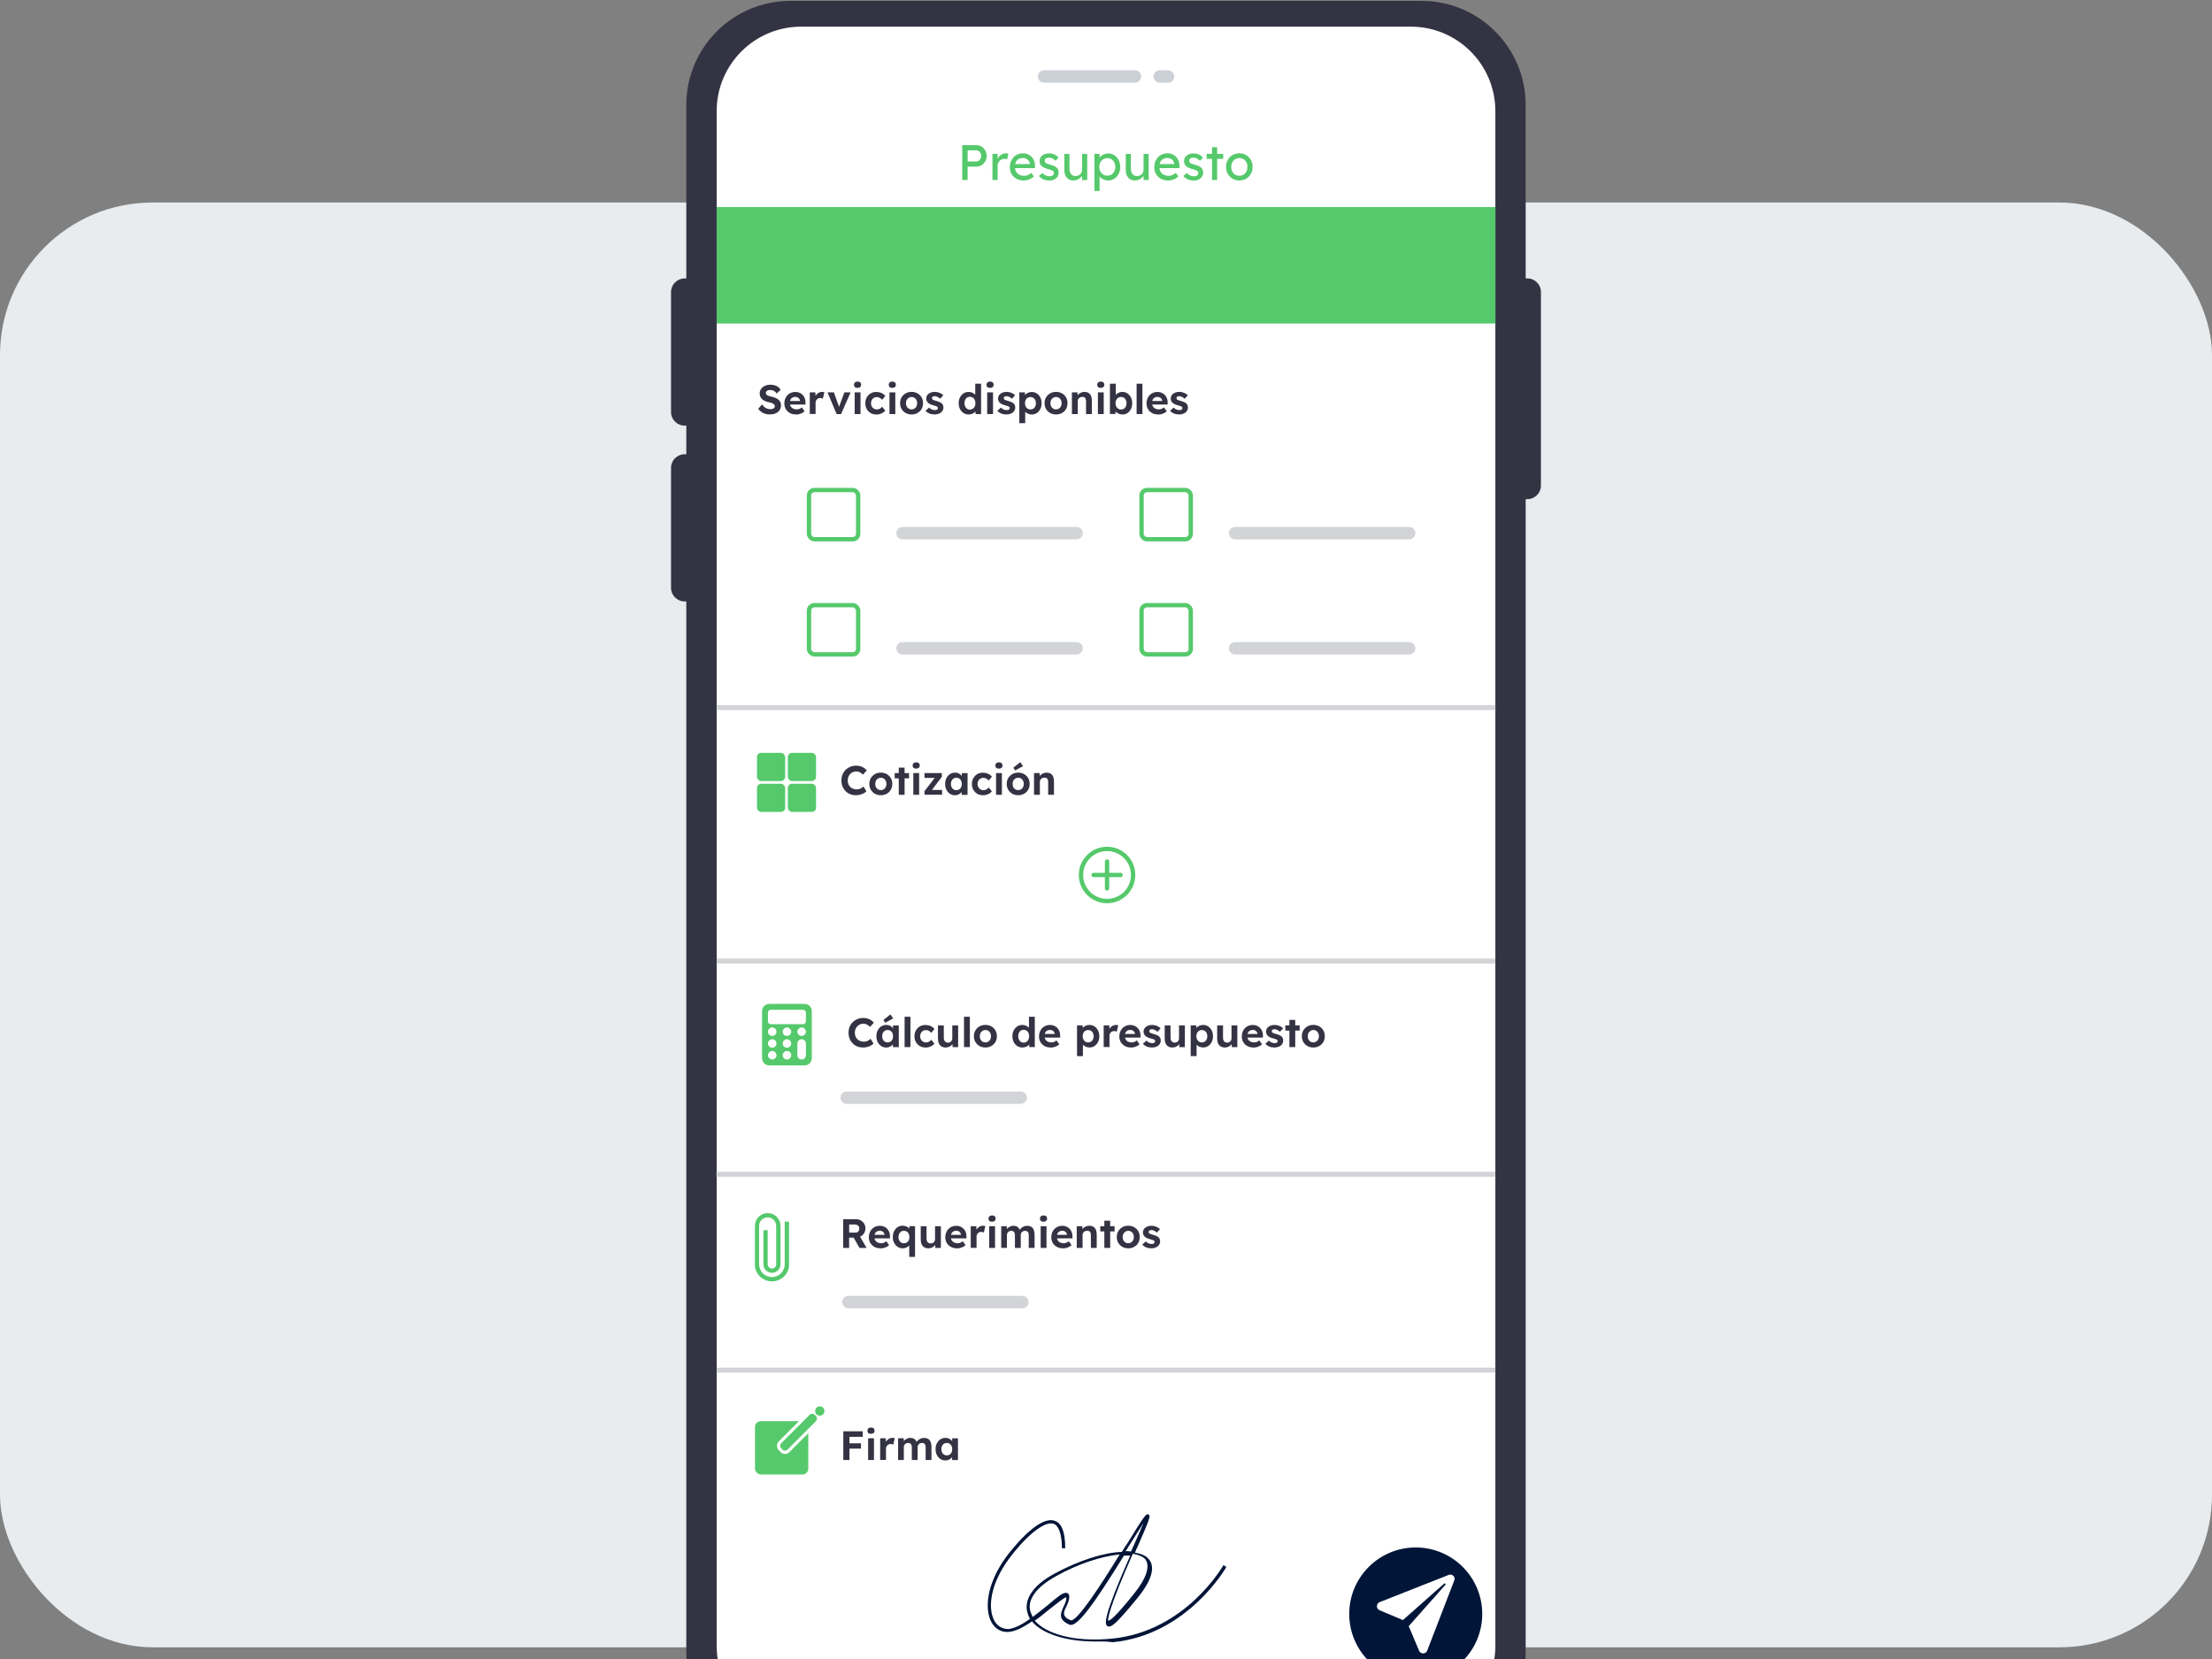 <?xml version="1.0" encoding="UTF-8"?>
<svg id="Calque_1" data-name="Calque 1" xmlns="http://www.w3.org/2000/svg" viewBox="0 0 800 600">
  <rect x="0" y="0" width="800" height="600" fill="#808080" stroke="none"/>
  <defs>
    <style>
      .cls-1 {
        fill: #001438;
      }

      .cls-2, .cls-3, .cls-4, .cls-5, .cls-6 {
        fill: none;
      }

      .cls-2, .cls-3, .cls-5, .cls-6 {
        stroke-miterlimit: 10;
      }

      .cls-2, .cls-5 {
        stroke: #55c96b;
      }

      .cls-2, .cls-6 {
        stroke-width: 1.57px;
      }

      .cls-7 {
        fill: #333343;
      }

      .cls-8 {
        fill: #fff;
      }

      .cls-3 {
        stroke-width: 1.8px;
      }

      .cls-3, .cls-4 {
        stroke: #d3d4d7;
      }

      .cls-4 {
        stroke-linejoin: round;
        stroke-width: 4.49px;
      }

      .cls-4, .cls-6 {
        stroke-linecap: round;
      }

      .cls-5 {
        stroke-width: 1.57px;
      }

      .cls-9, .cls-10 {
        fill: #55c96b;
      }

      .cls-11 {
        fill: #e9ecee;
      }

      .cls-6 {
        stroke: #56c96c;
      }

      .cls-10 {
        fill-rule: evenodd;
      }

      .cls-12 {
        fill: #001538;
      }

      .cls-13 {
        fill: #56c96c;
      }

      .cls-14 {
        fill: #00153a;
        isolation: isolate;
        opacity: .2;
      }
    </style>
  </defs>
  <rect class="cls-11" y="73.24" width="800" height="522.53" rx="55.18" ry="55.18"/>
  <g>
    <rect class="cls-8" x="259.55" y="10.69" width="280.9" height="614.06" rx="27.22" ry="27.22"/>
    <g>
      <rect class="cls-8" x="252.56" y="4.67" width="295.66" height="624.65" rx="36.47" ry="36.47"/>
      <path class="cls-7" d="M552.38,100.7h-.6v-62.72c0-20.8-16.86-37.66-37.66-37.66h-228.25c-20.8,0-37.66,16.86-37.66,37.66v62.72h-.6c-2.72,0-4.92,2.2-4.92,4.92v43.39c0,2.72,2.2,4.92,4.92,4.92h.6v10.35h-.6c-2.72,0-4.92,2.2-4.92,4.92v43.39c0,2.72,2.2,4.92,4.92,4.92h.6v379.97c0,20.8,16.86,37.66,37.66,37.66h228.25c20.8,0,37.66-16.86,37.66-37.66V180.53h.6c2.71,0,4.92-2.2,4.92-4.92v-70c0-2.72-2.2-4.92-4.92-4.92ZM540.82,595.22c0,16.89-13.69,30.58-30.58,30.58h-220.47c-16.89,0-30.58-13.69-30.58-30.58V40.22c0-16.89,13.69-30.58,30.58-30.58h220.47c16.89,0,30.58,13.69,30.58,30.58v555Z"/>
      <g id="Groupe_840" data-name="Groupe 840">
        <path id="Rectangle_41" data-name="Rectangle 41" class="cls-14" d="M377.58,25.41h32.89c1.24,0,2.24,1,2.24,2.24h0c0,1.24-1,2.24-2.24,2.24h-32.89c-1.24,0-2.24-1-2.24-2.24h0c0-1.24,1-2.24,2.24-2.24Z"/>
        <path id="Rectangle_42" data-name="Rectangle 42" class="cls-14" d="M419.44,25.41h2.99c1.24,0,2.24,1,2.24,2.24h0c0,1.24-1,2.24-2.24,2.24h-2.99c-1.24,0-2.24-1-2.24-2.24h0c0-1.24,1-2.24,2.24-2.24Z"/>
      </g>
      <g>
        <path class="cls-9" d="M348.01,65.09v-12.58h5.12c.68,0,1.3.17,1.86.51.56.34,1,.81,1.34,1.39.33.59.5,1.24.5,1.96s-.17,1.37-.5,1.96c-.34.59-.78,1.06-1.34,1.41-.56.35-1.18.53-1.86.53h-3.18v4.82h-1.94ZM349.96,58.4h3.15c.32,0,.62-.09.88-.28.26-.19.48-.43.64-.74s.24-.64.24-1.02-.08-.71-.24-1.01c-.16-.3-.38-.54-.64-.72s-.56-.27-.88-.27h-3.15v4.03Z"/>
        <path class="cls-9" d="M358.94,65.09v-9.44h1.87v2.97l-.18-.72c.13-.46.36-.87.67-1.24.32-.37.68-.67,1.1-.88s.84-.32,1.29-.32c.2,0,.4.02.58.05s.33.08.44.13l-.49,2.01c-.14-.06-.3-.11-.48-.15s-.34-.06-.51-.06c-.32,0-.63.06-.93.19-.29.13-.55.3-.77.52-.22.22-.4.48-.53.77-.13.29-.2.61-.2.96v5.21h-1.87Z"/>
        <path class="cls-9" d="M370.2,65.27c-.97,0-1.83-.21-2.58-.62-.75-.41-1.34-.98-1.76-1.7-.43-.72-.64-1.55-.64-2.48,0-.74.12-1.42.36-2.03.24-.61.57-1.14,1-1.59.43-.45.93-.8,1.53-1.04.59-.25,1.24-.37,1.93-.37.61,0,1.18.12,1.71.35.53.23.99.55,1.38.96.39.41.69.89.9,1.45.21.56.31,1.17.3,1.82l-.02.79h-7.71l-.41-1.47h6.53l-.27.31v-.43c-.04-.4-.17-.75-.4-1.06s-.52-.56-.86-.74-.72-.27-1.13-.27c-.65,0-1.19.12-1.64.37-.44.25-.78.61-1.01,1.08-.23.47-.34,1.06-.34,1.75s.14,1.23.41,1.72.67.86,1.17,1.12c.5.26,1.08.4,1.74.4.47,0,.9-.08,1.3-.23.4-.16.84-.44,1.3-.85l.93,1.31c-.29.29-.64.54-1.05.76-.41.22-.85.39-1.31.51s-.91.19-1.36.19Z"/>
        <path class="cls-9" d="M379.47,65.27c-.79,0-1.5-.14-2.14-.41-.63-.28-1.16-.68-1.58-1.22l1.26-1.08c.36.42.75.72,1.18.91.42.19.91.28,1.45.28.22,0,.42-.03.6-.08.19-.05.35-.13.49-.24.14-.11.24-.24.31-.39.07-.15.11-.31.11-.49,0-.31-.11-.56-.34-.75-.12-.08-.31-.18-.57-.28s-.59-.21-1-.31c-.69-.18-1.26-.38-1.71-.61s-.79-.49-1.03-.77c-.18-.23-.31-.48-.4-.75-.08-.27-.12-.57-.12-.89,0-.4.09-.76.26-1.09.17-.33.41-.62.72-.86.31-.25.67-.43,1.08-.57.41-.13.85-.2,1.32-.2s.88.06,1.32.18c.44.12.84.29,1.21.52.37.23.68.5.93.81l-1.06,1.17c-.23-.23-.48-.43-.75-.6s-.54-.31-.82-.4c-.28-.1-.53-.14-.75-.14-.25,0-.48.02-.68.07-.2.05-.38.12-.51.22s-.24.22-.31.36-.11.31-.11.49c.01.16.05.3.12.44.07.14.16.25.28.35.13.1.33.2.59.31.26.11.6.21,1.01.31.6.16,1.09.33,1.48.51.39.19.7.4.93.64.24.23.41.49.5.79s.14.64.14,1.01c0,.54-.15,1.02-.46,1.45s-.72.76-1.23,1c-.52.24-1.09.36-1.73.36Z"/>
        <path class="cls-9" d="M388.24,65.27c-.67,0-1.25-.16-1.75-.47-.5-.31-.88-.75-1.15-1.31-.27-.56-.41-1.23-.41-2.01v-5.82h1.85v5.32c0,.55.09,1.03.26,1.43.17.4.43.71.75.93.33.22.73.32,1.2.32.35,0,.67-.06.95-.17.29-.11.54-.27.75-.48.21-.2.37-.45.49-.74.12-.29.18-.6.18-.93v-5.68h1.85v9.44h-1.85v-1.98l.32-.22c-.14.44-.39.85-.73,1.2s-.75.64-1.21.85c-.47.21-.97.31-1.51.31Z"/>
        <path class="cls-9" d="M395.81,69.04v-13.39h1.87v2.16l-.29-.16c.07-.36.28-.7.61-1.03s.75-.6,1.23-.81c.49-.21.99-.31,1.5-.31.85,0,1.61.21,2.27.63.66.42,1.18.99,1.56,1.73s.58,1.57.58,2.52-.19,1.77-.57,2.51c-.38.74-.9,1.32-1.55,1.74s-1.4.64-2.23.64c-.55,0-1.08-.11-1.6-.33-.52-.22-.95-.51-1.31-.85s-.58-.71-.67-1.08l.47-.25v6.31h-1.87ZM400.49,63.54c.55,0,1.04-.14,1.47-.41s.77-.65,1.02-1.13c.25-.48.38-1.02.38-1.64s-.12-1.15-.37-1.63c-.25-.47-.58-.85-1.02-1.12-.43-.28-.93-.41-1.49-.41s-1.06.13-1.49.4c-.43.27-.77.64-1.03,1.12-.25.48-.38,1.02-.38,1.64s.13,1.16.38,1.64c.25.48.59.86,1.03,1.13.43.28.93.41,1.49.41Z"/>
        <path class="cls-9" d="M410.46,65.27c-.67,0-1.25-.16-1.75-.47-.5-.31-.88-.75-1.15-1.31-.27-.56-.41-1.23-.41-2.01v-5.82h1.85v5.32c0,.55.09,1.03.26,1.43.17.4.43.71.75.93.33.22.73.32,1.2.32.35,0,.67-.06.95-.17.29-.11.54-.27.75-.48.21-.2.37-.45.49-.74.12-.29.18-.6.18-.93v-5.68h1.85v9.44h-1.85v-1.98l.32-.22c-.14.44-.39.85-.73,1.2s-.75.64-1.21.85c-.47.21-.97.31-1.51.31Z"/>
        <path class="cls-9" d="M422.44,65.27c-.97,0-1.83-.21-2.58-.62-.75-.41-1.34-.98-1.76-1.7-.43-.72-.64-1.55-.64-2.48,0-.74.12-1.42.36-2.03.24-.61.57-1.14,1-1.59.43-.45.93-.8,1.53-1.04.59-.25,1.24-.37,1.93-.37.61,0,1.18.12,1.71.35.53.23.99.55,1.38.96.39.41.69.89.9,1.45.21.56.31,1.17.3,1.82l-.02.79h-7.71l-.41-1.47h6.53l-.27.31v-.43c-.04-.4-.17-.75-.4-1.06s-.52-.56-.86-.74-.72-.27-1.13-.27c-.65,0-1.19.12-1.64.37-.44.25-.78.61-1.01,1.08-.23.47-.34,1.06-.34,1.75s.14,1.23.41,1.72.67.86,1.17,1.12c.5.26,1.08.4,1.74.4.47,0,.9-.08,1.3-.23.4-.16.84-.44,1.3-.85l.93,1.31c-.29.29-.64.54-1.05.76-.41.22-.85.39-1.31.51s-.91.19-1.36.19Z"/>
        <path class="cls-9" d="M431.71,65.27c-.79,0-1.5-.14-2.14-.41-.63-.28-1.16-.68-1.58-1.22l1.26-1.08c.36.42.75.72,1.18.91.42.19.91.28,1.45.28.22,0,.42-.03.6-.08.19-.05.35-.13.49-.24.14-.11.24-.24.31-.39.07-.15.11-.31.11-.49,0-.31-.11-.56-.34-.75-.12-.08-.31-.18-.57-.28s-.59-.21-1-.31c-.69-.18-1.26-.38-1.71-.61s-.79-.49-1.03-.77c-.18-.23-.31-.48-.4-.75-.08-.27-.12-.57-.12-.89,0-.4.09-.76.26-1.09.17-.33.41-.62.72-.86.31-.25.67-.43,1.08-.57.41-.13.85-.2,1.32-.2s.88.06,1.32.18c.44.12.84.29,1.21.52.37.23.68.5.93.81l-1.06,1.17c-.23-.23-.48-.43-.75-.6s-.54-.31-.82-.4c-.28-.1-.53-.14-.75-.14-.25,0-.48.02-.68.07-.2.05-.38.12-.51.22s-.24.22-.31.36-.11.31-.11.49c.01.16.05.3.12.44.07.14.16.25.28.35.13.1.33.2.59.31.26.11.6.21,1.01.31.6.16,1.09.33,1.48.51.39.19.7.4.93.64.24.23.41.49.5.79s.14.64.14,1.01c0,.54-.15,1.02-.46,1.45s-.72.76-1.23,1c-.52.24-1.09.36-1.73.36Z"/>
        <path class="cls-9" d="M436.39,57.45v-1.8h6v1.8h-6ZM438.35,65.09v-11.85h1.85v11.85h-1.85Z"/>
        <path class="cls-9" d="M448.23,65.27c-.92,0-1.75-.21-2.47-.64-.73-.43-1.3-1.01-1.72-1.74-.42-.74-.63-1.58-.63-2.53s.21-1.79.63-2.53c.42-.74.99-1.32,1.72-1.74.72-.42,1.55-.64,2.47-.64s1.73.21,2.45.64c.73.43,1.3,1.01,1.72,1.74.42.74.63,1.58.63,2.53s-.21,1.79-.63,2.53c-.42.74-.99,1.32-1.72,1.74-.72.43-1.54.64-2.45.64ZM448.23,63.58c.56,0,1.07-.14,1.51-.42s.79-.67,1.04-1.15c.25-.49.37-1.03.36-1.64.01-.62-.11-1.18-.36-1.66-.25-.49-.6-.87-1.04-1.14-.44-.28-.95-.41-1.51-.41s-1.07.14-1.52.42-.8.67-1.05,1.15c-.25.49-.37,1.03-.36,1.64-.01.61.11,1.16.36,1.64.25.49.6.87,1.05,1.15s.96.42,1.52.42Z"/>
      </g>
      <line class="cls-3" x1="259.18" y1="255.91" x2="540.82" y2="255.91"/>
      <line class="cls-3" x1="259.18" y1="347.56" x2="540.82" y2="347.56"/>
      <line class="cls-3" x1="259.18" y1="495.52" x2="540.82" y2="495.52"/>
      <circle class="cls-12" cx="512.02" cy="583.71" r="24.05"/>
      <path class="cls-8" d="M523.96,569.57l-24.98,9.86c-1.32.52-1.34,2.38-.03,2.94l8.43,3.55,14.89-13.17c.3-.26.7.15.45.45l-13.24,14.92,3.75,8.89c.55,1.31,2.43,1.29,2.94-.05l9.8-25.4c.48-1.25-.76-2.48-2-1.99Z"/>
      <rect class="cls-9" x="259.18" y="74.89" width="281.64" height="42.11"/>
      <g>
        <path class="cls-7" d="M305,528.03v-10.38h2.22v10.38h-2.22ZM306.02,519.65v-2h5.99v2h-5.99ZM306.02,523.91v-1.91h5.37v1.91h-5.37Z"/>
        <path class="cls-7" d="M315.01,518.57c-.41,0-.72-.1-.95-.3-.23-.2-.34-.48-.34-.85,0-.34.12-.61.35-.82.23-.21.55-.32.94-.32s.72.1.95.3c.23.2.34.48.34.84s-.12.62-.35.83-.55.31-.94.31ZM313.97,528.03v-7.85h2.11v7.85h-2.11Z"/>
        <path class="cls-7" d="M318.33,528.03v-7.85h2.03l.07,2.52-.36-.52c.12-.41.31-.77.58-1.1.27-.33.58-.59.94-.78.36-.19.74-.28,1.13-.28.17,0,.33.01.49.04.16.03.29.06.4.1l-.56,2.31c-.12-.06-.26-.11-.43-.16-.17-.04-.34-.07-.52-.07-.24,0-.46.04-.66.13-.2.08-.38.2-.53.36s-.26.33-.35.54-.13.44-.13.68v4.06h-2.12Z"/>
        <path class="cls-7" d="M324.81,528.03v-7.85h2.03l.04,1.5-.31.06c.11-.26.25-.49.43-.7.18-.21.39-.39.63-.53s.5-.26.76-.35c.27-.08.53-.13.8-.13.41,0,.77.06,1.1.19.33.13.6.33.83.6.23.27.41.63.53,1.08l-.33-.03.1-.24c.13-.24.29-.45.49-.64.2-.19.42-.36.67-.5.25-.14.5-.25.77-.33.27-.08.53-.12.79-.12.61,0,1.12.12,1.53.36.41.24.71.61.91,1.09.2.48.3,1.08.3,1.78v4.76h-2.11v-4.61c0-.36-.05-.65-.15-.88-.1-.23-.24-.4-.43-.51-.19-.11-.43-.17-.73-.17-.23,0-.44.04-.63.11-.19.07-.36.18-.5.31-.14.13-.25.29-.33.47s-.12.38-.12.59v4.69h-2.11v-4.63c0-.33-.05-.61-.16-.84-.1-.23-.25-.41-.44-.53-.19-.12-.42-.18-.7-.18-.23,0-.44.04-.63.11s-.36.18-.5.31-.25.29-.33.47c-.08.18-.13.37-.13.58v4.7h-2.11Z"/>
        <path class="cls-7" d="M341.83,528.18c-.65,0-1.24-.18-1.76-.53-.52-.36-.94-.84-1.25-1.45s-.46-1.32-.46-2.11.16-1.49.47-2.1c.31-.61.73-1.09,1.27-1.44.53-.35,1.14-.53,1.82-.53.39,0,.74.06,1.06.17.32.11.6.27.85.47.24.2.45.42.62.68.17.26.29.53.36.83l-.44-.07v-1.91h2.09v7.85h-2.12v-1.88l.47-.04c-.08.28-.21.54-.38.79-.18.25-.4.47-.66.66-.26.19-.56.35-.88.46s-.67.17-1.04.17ZM342.41,526.36c.4,0,.74-.09,1.04-.28.3-.19.53-.45.69-.79.16-.34.24-.74.24-1.19s-.08-.83-.24-1.17c-.16-.34-.39-.6-.69-.79-.3-.19-.64-.29-1.04-.29s-.72.1-1.02.29-.52.46-.69.79c-.17.34-.25.73-.25,1.17s.08.85.25,1.19c.17.34.4.61.69.79s.63.28,1.02.28Z"/>
      </g>
      <g>
        <rect class="cls-13" x="273.05" y="513.99" width="19.28" height="19.28" rx="2.12" ry="2.12"/>
        <rect class="cls-8" x="285.06" y="510.8" width="5.47" height="16.43" rx="2.18" ry="2.18" transform="translate(451.29 -51.49) rotate(45)"/>
        <rect class="cls-13" x="287.2" y="509.42" width="3.22" height="17.14" rx="1.29" ry="1.29" transform="translate(450.87 -52.51) rotate(45)"/>
        <circle class="cls-13" cx="296.49" cy="510.32" r="1.67"/>
      </g>
      <path class="cls-1" d="M395.96,593.66c-10.45,0-19.04-2.78-22.74-7.27-3.04,2.12-6.08,3.7-8.59,3.83-2.64.13-4.76-1.19-6.08-3.57-2.51-4.63-1.85-13.75,5.42-23.67,1.19-1.59,11.37-15.07,17.45-12.96,2.51.79,3.83,3.97,3.83,9.92h-1.19c0-4.76-1.06-8.2-3.04-8.86-3.7-1.19-10.97,5.69-16.13,12.69-6.88,9.39-7.67,17.85-5.29,22.35,1.06,1.98,2.91,3.04,5.02,3.04,2.25-.13,5.16-1.72,7.93-3.7-.53-.66-.66-1.32-.93-2.12-1.45-4.76,1.98-10.05,9.65-14.15,8.73-4.76,17.72-7.67,24.46-7.93.66-.93,1.06-1.85,1.72-2.64,6.74-10.97,7.14-11.37,7.93-10.84.66.4.93.53-3.97,11.64-.4.66-.66,1.45-.93,2.12,2.25.4,3.97,1.06,5.02,2.38,1.72,1.98,2.38,6.08-4.23,14.15-7.67,9.39-9.52,10.71-10.71,10.05-1.19-.66-1.59-3.31,8.2-25.52h-2.25c-10.84,17.45-16.92,26.05-19.7,24.99-1.59-.66-2.51-1.45-2.91-2.38-.53-1.32.13-2.78.79-4.23.53-1.06,1.06-2.25.93-3.17v-.13c-.66,0-3.57,2.38-5.95,4.23-1.72,1.32-3.44,2.91-5.42,4.23,3.83,4.5,13.75,7.93,28.03,6.48,26.58-2.64,40.06-26.31,40.2-26.58l1.06.66c-.13.26-14.02,24.59-41.12,27.24-2.38-.4-4.5-.26-6.48-.26ZM409.71,561.92c-8.73,19.7-9.26,24.2-8.86,24.2.66,0,2.64-1.45,9.12-9.52,4.76-5.82,6.08-10.31,4.23-12.69-.79-.93-2.38-1.59-4.5-1.98ZM385.51,576.07c.13,0,.4,0,.53.13.26.13.66.4.66,1.06.13,1.32-.53,2.64-1.06,3.83-.66,1.19-1.06,2.25-.66,3.17.26.66.93,1.19,2.25,1.72,2.25.79,11.64-13.88,17.72-23.8-6.48.66-14.94,3.31-23.14,7.93-7.14,3.97-10.45,8.59-9.12,12.83.26.66.53,1.19.79,1.85,1.85-1.32,3.7-2.91,5.42-4.23,3.44-2.91,5.29-4.5,6.61-4.5ZM407.33,561c.66,0,1.19,0,1.72.13.4-.79.66-1.59,1.06-2.38,1.72-3.83,2.78-6.35,3.44-7.93-1.32,1.98-3.31,5.29-5.29,8.33-.4.66-.79,1.32-1.19,1.85h.26Z"/>
      <g>
        <path class="cls-7" d="M278.49,149.9c-.64,0-1.23-.08-1.76-.24-.53-.16-1-.39-1.41-.7-.41-.31-.78-.68-1.1-1.11l1.39-1.59c.48.67.97,1.13,1.45,1.37.48.24,1,.36,1.56.36.31,0,.58-.04.82-.13s.43-.21.57-.36c.14-.16.21-.35.21-.56,0-.16-.03-.3-.1-.44s-.17-.25-.3-.36-.28-.2-.46-.28c-.18-.08-.38-.16-.59-.22-.22-.06-.46-.12-.71-.16-.55-.13-1.04-.28-1.45-.47-.42-.18-.76-.41-1.04-.68-.28-.27-.48-.58-.62-.93-.13-.35-.2-.74-.2-1.17s.1-.86.3-1.24c.2-.38.47-.71.82-.99.35-.28.76-.49,1.22-.64s.95-.22,1.46-.22c.63,0,1.19.07,1.66.21.47.14.89.35,1.24.62s.65.59.88.98l-1.41,1.36c-.21-.28-.43-.51-.67-.7-.24-.19-.5-.33-.79-.42s-.57-.14-.87-.14c-.33,0-.61.04-.85.13s-.42.21-.56.36c-.13.16-.2.35-.2.58,0,.18.04.34.13.47.09.14.22.26.39.36s.37.2.61.27c.24.08.5.15.79.21.54.11,1.03.25,1.47.43.43.18.81.39,1.12.65.31.25.55.55.72.89s.25.72.25,1.15c0,.7-.17,1.3-.5,1.79s-.8.87-1.39,1.13c-.59.26-1.29.39-2.08.39Z"/>
        <path class="cls-7" d="M287.9,149.9c-.85,0-1.59-.17-2.22-.52s-1.13-.82-1.48-1.42c-.36-.6-.53-1.3-.53-2.08,0-.6.1-1.16.3-1.66.2-.5.47-.94.83-1.31.36-.37.78-.66,1.27-.86s1.02-.3,1.59-.3c.53,0,1.03.1,1.48.29.45.19.85.46,1.18.82.33.35.59.76.76,1.24s.26.99.24,1.56v.65h-6.32l-.34-1.29h4.91l-.24.27v-.33c-.02-.27-.11-.51-.26-.73-.15-.22-.35-.39-.59-.5-.24-.12-.5-.18-.8-.18-.43,0-.8.08-1.1.25-.3.17-.53.42-.69.74-.16.33-.24.72-.24,1.19s.1.89.3,1.23c.2.35.49.62.86.81.37.19.81.29,1.31.29.35,0,.66-.05.95-.16.29-.11.59-.3.92-.56l1.01,1.41c-.29.26-.6.47-.95.65s-.7.3-1.07.39c-.37.09-.73.13-1.08.13Z"/>
        <path class="cls-7" d="M292.87,149.75v-7.85h2.03l.07,2.52-.36-.52c.12-.41.31-.77.58-1.11.27-.33.58-.59.94-.78.36-.19.74-.28,1.13-.28.17,0,.33.02.49.04.16.03.29.06.4.1l-.56,2.31c-.12-.06-.26-.11-.43-.16s-.34-.07-.52-.07c-.24,0-.46.04-.66.13-.2.08-.38.2-.53.36-.15.15-.26.33-.35.54s-.13.44-.13.68v4.06h-2.12Z"/>
        <path class="cls-7" d="M302.57,149.75l-3.29-7.85h2.31l2.09,5.86-.49.09,2.2-5.95h2.25l-3.46,7.85h-1.62Z"/>
        <path class="cls-7" d="M310.15,140.29c-.41,0-.72-.1-.95-.3-.23-.2-.34-.48-.34-.85,0-.34.12-.61.35-.82.23-.21.55-.32.94-.32s.72.1.95.3.34.48.34.84-.12.62-.35.83c-.23.21-.55.31-.94.31ZM309.11,149.75v-7.85h2.11v7.85h-2.11Z"/>
        <path class="cls-7" d="M316.88,149.9c-.75,0-1.42-.18-2.02-.53-.59-.36-1.06-.84-1.4-1.45-.34-.61-.51-1.31-.51-2.09s.17-1.47.51-2.08c.34-.62.81-1.1,1.4-1.46.59-.36,1.27-.53,2.02-.53.7,0,1.34.13,1.93.39.58.26,1.04.61,1.37,1.07l-1.16,1.39c-.14-.19-.31-.36-.52-.51-.21-.15-.43-.27-.67-.36-.24-.09-.49-.13-.75-.13-.41,0-.76.1-1.08.29-.31.19-.56.46-.73.79-.18.34-.27.72-.27,1.16s.09.8.27,1.13c.18.33.43.6.75.8.32.2.67.3,1.07.3.26,0,.5-.04.73-.11s.44-.19.65-.33c.2-.15.39-.33.56-.53l1.14,1.39c-.34.43-.8.77-1.39,1.03-.59.26-1.22.39-1.88.39Z"/>
        <path class="cls-7" d="M322.72,140.29c-.41,0-.72-.1-.95-.3-.23-.2-.34-.48-.34-.85,0-.34.12-.61.35-.82.23-.21.55-.32.94-.32s.72.1.95.3.34.48.34.84-.12.62-.35.83c-.23.21-.55.31-.94.31ZM321.69,149.75v-7.85h2.11v7.85h-2.11Z"/>
        <path class="cls-7" d="M329.69,149.9c-.8,0-1.52-.18-2.14-.53-.63-.35-1.12-.83-1.48-1.45-.36-.61-.54-1.31-.54-2.11s.18-1.49.54-2.1c.36-.61.86-1.09,1.48-1.45.63-.36,1.34-.53,2.14-.53s1.5.18,2.13.53c.63.36,1.12.84,1.48,1.45.36.61.53,1.31.53,2.1s-.18,1.49-.53,2.11c-.36.61-.85,1.1-1.48,1.45-.63.35-1.34.53-2.13.53ZM329.69,148.06c.39,0,.73-.1,1.04-.29.31-.19.55-.46.72-.8.17-.34.26-.72.26-1.15s-.09-.82-.26-1.16c-.17-.34-.41-.61-.72-.8s-.65-.29-1.04-.29-.75.1-1.05.3c-.31.2-.55.46-.73.8-.18.34-.26.72-.25,1.16-.01.42.07.81.25,1.15.18.34.42.61.73.8.31.19.66.29,1.05.29Z"/>
        <path class="cls-7" d="M338.06,149.9c-.73,0-1.38-.12-1.95-.36s-1.03-.58-1.37-1l1.3-1.13c.31.33.65.56,1.02.7.38.14.75.21,1.13.21.15,0,.28-.02.41-.05.12-.03.23-.08.32-.15.09-.06.16-.14.2-.24.04-.09.07-.19.07-.3,0-.22-.09-.39-.27-.52-.1-.05-.25-.11-.46-.19-.21-.07-.47-.16-.8-.25-.5-.13-.93-.28-1.28-.45-.35-.17-.63-.37-.84-.59-.18-.21-.31-.43-.41-.67s-.14-.51-.14-.81c0-.36.08-.68.24-.97.16-.29.38-.54.66-.75.28-.21.61-.37.97-.48.37-.11.75-.17,1.16-.17s.8.05,1.19.15.74.24,1.08.42c.33.18.62.4.87.65l-1.13,1.25c-.18-.17-.38-.32-.6-.46-.22-.14-.45-.25-.69-.33-.24-.08-.45-.12-.64-.12-.17,0-.32.01-.45.04-.13.03-.25.07-.33.13-.09.06-.16.14-.2.23-.04.09-.07.2-.07.3s.03.21.08.31.13.18.23.25c.11.06.27.13.48.21s.5.17.87.27c.47.13.88.27,1.21.43.33.16.6.34.79.55.17.18.29.38.37.61s.12.48.12.76c0,.48-.14.92-.41,1.3-.27.38-.64.68-1.12.89s-1.01.32-1.6.32Z"/>
        <path class="cls-7" d="M350.31,149.9c-.68,0-1.3-.18-1.84-.53-.54-.35-.97-.83-1.28-1.44-.31-.61-.47-1.31-.47-2.11s.16-1.48.47-2.09c.31-.61.74-1.1,1.28-1.45.54-.36,1.15-.53,1.85-.53.37,0,.72.06,1.06.17.34.11.65.27.92.47.27.2.49.42.66.66.17.24.26.5.28.76l-.53.09v-5.12h2.11v10.97h-1.99l-.09-1.81.42.04c-.02.25-.11.48-.27.71s-.37.43-.63.62c-.26.18-.56.33-.89.43-.33.1-.68.16-1.04.16ZM350.78,148.15c.4,0,.74-.1,1.04-.3s.53-.47.7-.82c.17-.35.25-.75.25-1.22s-.08-.86-.25-1.21c-.17-.35-.4-.62-.7-.82-.3-.19-.64-.29-1.04-.29s-.74.1-1.03.29c-.29.19-.52.46-.68.82-.16.35-.25.75-.25,1.21s.08.87.25,1.22c.16.35.39.62.68.82.29.2.64.3,1.03.3Z"/>
        <path class="cls-7" d="M358.07,140.29c-.41,0-.72-.1-.95-.3-.23-.2-.34-.48-.34-.85,0-.34.12-.61.35-.82.23-.21.55-.32.94-.32s.72.1.95.3.34.48.34.84-.12.62-.35.83c-.23.21-.55.31-.94.31ZM357.03,149.75v-7.85h2.11v7.85h-2.11Z"/>
        <path class="cls-7" d="M364.03,149.9c-.73,0-1.38-.12-1.95-.36s-1.03-.58-1.37-1l1.3-1.13c.31.33.65.56,1.02.7.38.14.75.21,1.13.21.15,0,.28-.02.41-.05.12-.03.23-.08.32-.15.09-.06.16-.14.2-.24.04-.09.07-.19.07-.3,0-.22-.09-.39-.27-.52-.1-.05-.25-.11-.46-.19-.21-.07-.47-.16-.8-.25-.5-.13-.93-.28-1.28-.45-.35-.17-.63-.37-.84-.59-.18-.21-.31-.43-.41-.67s-.14-.51-.14-.81c0-.36.08-.68.24-.97.16-.29.38-.54.66-.75.28-.21.61-.37.97-.48.37-.11.75-.17,1.16-.17s.8.05,1.19.15.74.24,1.08.42c.33.18.62.4.87.65l-1.13,1.25c-.18-.17-.38-.32-.6-.46-.22-.14-.45-.25-.69-.33-.24-.08-.45-.12-.64-.12-.17,0-.32.01-.45.04-.13.03-.25.07-.33.13-.09.06-.16.14-.2.23-.04.09-.07.2-.07.3s.03.21.08.31.13.18.23.25c.11.06.27.13.48.21s.5.17.87.27c.47.13.88.27,1.21.43.33.16.6.34.79.55.17.18.29.38.37.61s.12.48.12.76c0,.48-.14.92-.41,1.3-.27.38-.64.68-1.12.89s-1.01.32-1.6.32Z"/>
        <path class="cls-7" d="M368.65,153.02v-11.11h2.03l.06,1.77-.39-.13c.07-.32.24-.61.51-.88.27-.27.61-.48,1.02-.65s.83-.25,1.28-.25c.68,0,1.29.18,1.82.53.53.35.95.83,1.26,1.44.31.61.47,1.31.47,2.1s-.15,1.48-.46,2.09c-.31.61-.73,1.1-1.26,1.45-.53.35-1.14.53-1.82.53-.46,0-.89-.09-1.3-.26s-.76-.4-1.05-.69c-.29-.29-.46-.59-.53-.92l.49-.21v5.21h-2.12ZM372.69,148.08c.39,0,.73-.09,1.02-.28.3-.19.53-.45.7-.79.17-.34.25-.73.25-1.18s-.08-.84-.25-1.17c-.17-.34-.4-.6-.69-.79-.29-.19-.63-.28-1.03-.28s-.74.09-1.04.27c-.3.18-.53.44-.7.79s-.25.73-.25,1.18.08.84.25,1.18c.17.34.4.61.7.79.3.19.64.28,1.04.28Z"/>
        <path class="cls-7" d="M381.94,149.9c-.8,0-1.52-.18-2.14-.53-.63-.35-1.12-.83-1.48-1.45-.36-.61-.54-1.31-.54-2.11s.18-1.49.54-2.1c.36-.61.86-1.09,1.48-1.45.63-.36,1.34-.53,2.14-.53s1.5.18,2.13.53c.63.36,1.12.84,1.48,1.45.36.61.53,1.31.53,2.1s-.18,1.49-.53,2.11c-.36.61-.85,1.1-1.48,1.45-.63.35-1.34.53-2.13.53ZM381.94,148.06c.39,0,.73-.1,1.04-.29.31-.19.55-.46.72-.8.17-.34.26-.72.26-1.15s-.09-.82-.26-1.16c-.17-.34-.41-.61-.72-.8s-.65-.29-1.04-.29-.75.1-1.05.3c-.31.2-.55.46-.73.8-.18.34-.26.72-.25,1.16-.01.42.07.81.25,1.15.18.34.42.61.73.8.31.19.66.29,1.05.29Z"/>
        <path class="cls-7" d="M387.67,149.75v-7.85h2.02l.06,1.6-.42.18c.11-.36.3-.68.59-.97.28-.29.62-.53,1.02-.7s.81-.27,1.25-.27c.59,0,1.09.12,1.49.36s.7.6.91,1.08c.2.48.3,1.07.3,1.77v4.8h-2.11v-4.64c0-.36-.05-.65-.15-.89-.1-.24-.25-.41-.45-.53-.2-.11-.45-.16-.75-.14-.24,0-.46.04-.66.11-.2.07-.38.18-.52.32-.14.14-.26.3-.34.47-.08.18-.13.37-.13.58v4.72h-2.11Z"/>
        <path class="cls-7" d="M398.11,140.29c-.41,0-.72-.1-.95-.3-.23-.2-.34-.48-.34-.85,0-.34.12-.61.35-.82.23-.21.55-.32.94-.32s.72.1.95.3.34.48.34.84-.12.62-.35.83c-.23.21-.55.31-.94.31ZM397.07,149.75v-7.85h2.11v7.85h-2.11Z"/>
        <path class="cls-7" d="M405.95,149.9c-.35,0-.68-.05-1.01-.15-.33-.1-.62-.23-.89-.41-.27-.17-.49-.37-.67-.59s-.29-.45-.34-.69l.47-.18-.1,1.84h-1.99v-10.95h2.11v4.97l-.4-.16c.06-.24.17-.47.34-.69s.38-.42.64-.59.54-.31.85-.41c.31-.1.62-.15.95-.15.68,0,1.29.18,1.82.53.53.35.96.83,1.27,1.45.31.61.47,1.32.47,2.11s-.15,1.49-.46,2.11c-.31.61-.72,1.1-1.25,1.45-.53.35-1.13.53-1.8.53ZM405.45,148.11c.4,0,.74-.1,1.03-.29.29-.19.52-.46.69-.8.17-.34.25-.74.25-1.19s-.08-.84-.25-1.19c-.16-.35-.39-.61-.69-.8s-.64-.28-1.04-.28-.74.09-1.04.28c-.3.19-.53.46-.7.8-.17.35-.25.74-.25,1.19s.08.85.25,1.19c.17.34.4.61.7.8.3.19.64.29,1.04.29Z"/>
        <path class="cls-7" d="M411.07,149.75v-10.97h2.11v10.97h-2.11Z"/>
        <path class="cls-7" d="M418.88,149.9c-.85,0-1.59-.17-2.22-.52s-1.13-.82-1.48-1.42c-.36-.6-.53-1.3-.53-2.08,0-.6.1-1.16.3-1.66.2-.5.47-.94.83-1.31.36-.37.78-.66,1.27-.86s1.02-.3,1.59-.3c.53,0,1.03.1,1.48.29.45.19.85.46,1.18.82.33.35.59.76.76,1.24s.26.99.24,1.56v.65h-6.32l-.34-1.29h4.91l-.24.27v-.33c-.02-.27-.11-.51-.26-.73-.15-.22-.35-.39-.59-.5-.24-.12-.5-.18-.8-.18-.43,0-.8.08-1.1.25-.3.17-.53.42-.69.74-.16.33-.24.72-.24,1.19s.1.89.3,1.23c.2.35.49.62.86.81.37.19.81.29,1.31.29.35,0,.66-.05.95-.16.29-.11.59-.3.92-.56l1.01,1.41c-.29.26-.6.47-.95.65s-.7.3-1.07.39c-.37.09-.73.13-1.08.13Z"/>
        <path class="cls-7" d="M426.49,149.9c-.73,0-1.38-.12-1.95-.36s-1.03-.58-1.37-1l1.3-1.13c.31.33.65.56,1.02.7.38.14.75.21,1.13.21.15,0,.28-.02.41-.05.12-.03.23-.08.32-.15.09-.06.16-.14.2-.24.04-.09.07-.19.07-.3,0-.22-.09-.39-.27-.52-.1-.05-.25-.11-.46-.19-.21-.07-.47-.16-.8-.25-.5-.13-.93-.28-1.28-.45-.35-.17-.63-.37-.84-.59-.18-.21-.31-.43-.41-.67s-.14-.51-.14-.81c0-.36.08-.68.24-.97.16-.29.38-.54.66-.75.28-.21.61-.37.97-.48.37-.11.75-.17,1.16-.17s.8.05,1.19.15.74.24,1.08.42c.33.18.62.4.87.65l-1.13,1.25c-.18-.17-.38-.32-.6-.46-.22-.14-.45-.25-.69-.33-.24-.08-.45-.12-.64-.12-.17,0-.32.01-.45.04-.13.03-.25.07-.33.13-.09.06-.16.14-.2.23-.04.09-.07.2-.07.3s.03.21.08.31.13.18.23.25c.11.06.27.13.48.21s.5.17.87.27c.47.13.88.27,1.21.43.33.16.6.34.79.55.17.18.29.38.37.61s.12.48.12.76c0,.48-.14.92-.41,1.3-.27.38-.64.68-1.12.89s-1.01.32-1.6.32Z"/>
      </g>
      <g>
        <g>
          <line class="cls-4" x1="326.41" y1="192.82" x2="389.35" y2="192.82"/>
          <rect class="cls-5" x="292.58" y="177.23" width="17.79" height="17.79" rx="1.96" ry="1.96"/>
        </g>
        <g>
          <line class="cls-4" x1="446.69" y1="192.82" x2="509.63" y2="192.82"/>
          <rect class="cls-5" x="412.86" y="177.23" width="17.79" height="17.79" rx="1.96" ry="1.96"/>
        </g>
      </g>
      <g>
        <g>
          <line class="cls-4" x1="326.41" y1="234.45" x2="389.35" y2="234.45"/>
          <rect class="cls-5" x="292.58" y="218.87" width="17.79" height="17.79" rx="1.96" ry="1.96"/>
        </g>
        <g>
          <line class="cls-4" x1="446.69" y1="234.45" x2="509.63" y2="234.45"/>
          <rect class="cls-5" x="412.86" y="218.87" width="17.79" height="17.79" rx="1.96" ry="1.96"/>
        </g>
      </g>
      <g>
        <g>
          <path class="cls-7" d="M309.55,287.6c-.76,0-1.46-.13-2.1-.39-.64-.26-1.19-.63-1.66-1.11s-.83-1.05-1.09-1.71c-.26-.66-.39-1.38-.39-2.16s.13-1.47.4-2.11c.27-.65.64-1.21,1.13-1.69.48-.48,1.05-.85,1.71-1.12.65-.27,1.36-.4,2.12-.4.49,0,.98.07,1.46.2.48.13.92.33,1.32.59s.74.56,1.03.92l-1.39,1.54c-.24-.24-.48-.44-.73-.62-.25-.17-.52-.31-.8-.4-.28-.09-.58-.14-.9-.14-.43,0-.82.08-1.19.24s-.69.38-.97.66c-.28.28-.5.62-.66,1.02-.16.4-.25.84-.25,1.33s.08.94.24,1.34.38.74.67,1.02c.29.28.63.5,1.03.65.4.15.84.23,1.33.23.32,0,.62-.04.92-.13.3-.09.57-.21.82-.37.25-.16.48-.34.67-.55l1.08,1.73c-.24.27-.56.51-.96.73-.4.22-.85.39-1.34.51-.49.12-.99.19-1.5.19Z"/>
          <path class="cls-7" d="M318.57,287.6c-.8,0-1.52-.18-2.14-.53-.63-.35-1.12-.83-1.48-1.45-.36-.61-.54-1.31-.54-2.11s.18-1.49.54-2.1c.36-.61.86-1.09,1.48-1.45.63-.36,1.34-.53,2.14-.53s1.5.18,2.13.53c.63.36,1.12.84,1.48,1.45.36.61.53,1.31.53,2.1s-.18,1.49-.53,2.11c-.36.61-.85,1.1-1.48,1.45-.63.35-1.34.53-2.13.53ZM318.57,285.76c.39,0,.73-.1,1.04-.29.31-.19.55-.46.72-.8.17-.34.26-.72.26-1.15s-.09-.82-.26-1.16c-.17-.34-.41-.61-.72-.8s-.65-.29-1.04-.29-.75.1-1.05.3c-.31.2-.55.46-.73.8-.18.34-.26.72-.25,1.16-.01.42.07.81.25,1.15.18.34.42.61.73.8.31.19.66.29,1.05.29Z"/>
          <path class="cls-7" d="M323.58,281.49v-1.88h5.18v1.88h-5.18ZM325.05,287.45v-9.83h2.11v9.83h-2.11Z"/>
          <path class="cls-7" d="M331.35,277.99c-.41,0-.72-.1-.95-.3-.23-.2-.34-.48-.34-.85,0-.34.12-.61.35-.82.23-.21.55-.32.94-.32s.72.1.95.3.34.48.34.84-.12.62-.35.83c-.23.21-.55.31-.94.31ZM330.31,287.45v-7.85h2.11v7.85h-2.11Z"/>
          <path class="cls-7" d="M334.36,287.45v-1.33l4.14-5.37v.59h-4.14v-1.74h6.26v1.36l-3.96,5.23-.06-.49h4.12v1.73h-6.36Z"/>
          <path class="cls-7" d="M345.3,287.6c-.65,0-1.24-.18-1.76-.53-.52-.36-.94-.84-1.25-1.45-.31-.61-.46-1.31-.46-2.11s.16-1.49.47-2.1c.31-.61.73-1.09,1.27-1.44.53-.35,1.14-.53,1.82-.53.39,0,.74.06,1.06.17.32.11.6.27.85.47s.45.43.62.68c.17.26.29.53.36.83l-.44-.07v-1.91h2.09v7.85h-2.12v-1.88l.47-.04c-.08.28-.21.54-.38.79-.18.25-.4.47-.66.66-.26.19-.56.35-.88.46s-.67.17-1.04.17ZM345.88,285.78c.4,0,.74-.09,1.04-.28.3-.19.53-.45.69-.79.16-.34.24-.74.24-1.19s-.08-.84-.24-1.17-.39-.6-.69-.79c-.3-.19-.64-.29-1.04-.29s-.72.1-1.02.29-.52.46-.69.79-.25.73-.25,1.17.08.85.25,1.19c.17.34.4.61.69.79.29.19.63.28,1.02.28Z"/>
          <path class="cls-7" d="M355.43,287.6c-.75,0-1.42-.18-2.02-.53-.59-.36-1.06-.84-1.4-1.45-.34-.61-.51-1.31-.51-2.09s.17-1.47.51-2.08c.34-.62.81-1.1,1.4-1.46.59-.36,1.27-.53,2.02-.53.7,0,1.34.13,1.93.39.58.26,1.04.61,1.37,1.07l-1.16,1.39c-.14-.19-.31-.36-.52-.51-.21-.15-.43-.27-.67-.36-.24-.09-.49-.13-.75-.13-.41,0-.76.1-1.08.29-.31.19-.56.46-.73.79-.18.34-.27.72-.27,1.16s.09.8.27,1.13c.18.33.43.6.75.8.32.2.67.3,1.07.3.26,0,.5-.04.73-.11s.44-.19.65-.33c.2-.15.39-.33.56-.53l1.14,1.39c-.34.43-.8.77-1.39,1.03-.59.26-1.22.39-1.88.39Z"/>
          <path class="cls-7" d="M361.28,277.99c-.41,0-.72-.1-.95-.3-.23-.2-.34-.48-.34-.85,0-.34.12-.61.35-.82.23-.21.55-.32.94-.32s.72.1.95.3.34.48.34.84-.12.62-.35.83c-.23.21-.55.31-.94.31ZM360.24,287.45v-7.85h2.11v7.85h-2.11Z"/>
          <path class="cls-7" d="M368.25,287.6c-.8,0-1.52-.18-2.14-.53-.63-.35-1.12-.83-1.48-1.45-.36-.61-.54-1.31-.54-2.11s.18-1.49.54-2.1c.36-.61.86-1.09,1.48-1.45.63-.36,1.34-.53,2.14-.53s1.5.18,2.13.53c.63.36,1.12.84,1.48,1.45.36.61.53,1.31.53,2.1s-.18,1.49-.53,2.11c-.36.61-.85,1.1-1.48,1.45-.63.35-1.34.53-2.13.53ZM368.25,285.76c.39,0,.73-.1,1.04-.29.31-.19.55-.46.72-.8.17-.34.26-.72.26-1.15s-.09-.82-.26-1.16c-.17-.34-.41-.61-.72-.8s-.65-.29-1.04-.29-.75.1-1.05.3c-.31.2-.55.46-.73.8-.18.34-.26.72-.25,1.16-.01.42.07.81.25,1.15.18.34.42.61.73.8.31.19.66.29,1.05.29ZM367.12,278.64l-.64-.98,2.48-2.02,1.05,1.44-2.89,1.56Z"/>
          <path class="cls-7" d="M373.97,287.45v-7.85h2.02l.06,1.6-.42.18c.11-.36.3-.68.59-.97.28-.29.62-.53,1.02-.7s.81-.27,1.25-.27c.59,0,1.09.12,1.49.36s.7.6.91,1.08c.2.48.3,1.07.3,1.77v4.8h-2.11v-4.64c0-.36-.05-.65-.15-.89-.1-.24-.25-.41-.45-.53-.2-.11-.45-.16-.75-.14-.24,0-.46.04-.66.11-.2.07-.38.18-.52.32-.14.14-.26.3-.34.47-.08.18-.13.37-.13.58v4.72h-2.11Z"/>
        </g>
        <g>
          <rect class="cls-9" x="273.77" y="272.28" width="10.19" height="10.19" rx="1.53" ry="1.53"/>
          <rect class="cls-9" x="284.94" y="272.28" width="10.19" height="10.19" rx="1.53" ry="1.53"/>
          <rect class="cls-9" x="284.94" y="283.45" width="10.19" height="10.19" rx="1.53" ry="1.53"/>
          <rect class="cls-9" x="273.77" y="283.45" width="10.19" height="10.19" rx="1.53" ry="1.53"/>
        </g>
        <g>
          <circle class="cls-2" cx="400.38" cy="316.45" r="9.43"/>
          <g>
            <line class="cls-6" x1="400.38" y1="311.57" x2="400.38" y2="321.32"/>
            <line class="cls-6" x1="405.26" y1="316.45" x2="395.51" y2="316.45"/>
          </g>
        </g>
      </g>
      <g>
        <g>
          <path class="cls-7" d="M312.12,378.84c-.76,0-1.46-.13-2.1-.39s-1.19-.63-1.66-1.11-.83-1.05-1.09-1.71c-.26-.66-.39-1.38-.39-2.16s.13-1.47.4-2.11c.27-.65.64-1.21,1.13-1.69.48-.48,1.05-.85,1.71-1.12.65-.27,1.36-.4,2.12-.4.49,0,.98.07,1.46.2.48.13.92.33,1.32.59.4.26.74.56,1.03.92l-1.39,1.54c-.24-.24-.48-.44-.73-.62-.25-.17-.52-.31-.8-.4-.28-.09-.58-.14-.9-.14-.43,0-.82.08-1.19.24s-.69.38-.97.66c-.28.28-.5.62-.66,1.02-.16.4-.25.84-.25,1.33s.08.94.24,1.34.38.74.67,1.02c.29.28.63.5,1.03.65s.84.23,1.33.23c.32,0,.62-.04.92-.13.3-.09.57-.21.82-.37.25-.16.48-.34.67-.55l1.08,1.74c-.24.27-.56.51-.96.73s-.85.39-1.34.51c-.49.12-.99.19-1.5.19Z"/>
          <path class="cls-7" d="M320.43,378.84c-.65,0-1.24-.18-1.76-.53-.52-.36-.94-.84-1.25-1.45-.31-.61-.46-1.31-.46-2.11s.16-1.49.47-2.1c.31-.61.73-1.09,1.27-1.44.53-.35,1.14-.53,1.82-.53.39,0,.74.06,1.06.17.32.11.6.27.85.47.24.2.45.43.62.68.17.26.29.53.36.83l-.44-.07v-1.91h2.09v7.85h-2.12v-1.88l.47-.04c-.08.28-.21.54-.38.79-.18.25-.4.47-.66.66-.26.19-.56.35-.88.46s-.67.17-1.04.17ZM321.01,377.01c.4,0,.74-.09,1.04-.28.3-.19.53-.45.69-.79.16-.34.24-.74.24-1.19s-.08-.83-.24-1.17-.39-.6-.69-.79c-.3-.19-.64-.29-1.04-.29s-.72.1-1.02.29c-.29.19-.52.46-.69.79s-.25.73-.25,1.17.08.85.25,1.19c.17.34.4.61.69.79.29.19.63.28,1.02.28ZM320.15,369.88l-.64-.98,2.48-2.02,1.05,1.44-2.89,1.56Z"/>
          <path class="cls-7" d="M327.16,378.69v-10.97h2.11v10.97h-2.11Z"/>
          <path class="cls-7" d="M334.66,378.84c-.75,0-1.42-.18-2.02-.53-.59-.36-1.06-.84-1.4-1.45-.34-.61-.51-1.31-.51-2.09s.17-1.47.51-2.08c.34-.62.81-1.1,1.4-1.46.59-.36,1.27-.53,2.02-.53.7,0,1.34.13,1.93.39.58.26,1.04.61,1.37,1.07l-1.16,1.39c-.14-.19-.31-.36-.52-.51-.21-.15-.43-.27-.67-.36s-.49-.13-.75-.13c-.41,0-.76.1-1.08.29-.31.19-.56.46-.73.79s-.27.72-.27,1.16.09.8.27,1.13c.18.33.43.6.75.8.32.2.67.3,1.07.3.26,0,.5-.04.73-.11.23-.07.44-.19.65-.33.2-.15.39-.33.56-.53l1.14,1.39c-.34.42-.8.77-1.39,1.03-.59.26-1.22.39-1.88.39Z"/>
          <path class="cls-7" d="M341.99,378.84c-.57,0-1.07-.13-1.48-.38-.41-.25-.73-.61-.95-1.08s-.33-1.04-.33-1.7v-4.83h2.11v4.49c0,.36.06.67.18.93.12.26.29.46.5.6.22.14.48.21.8.21.23,0,.44-.04.64-.11.2-.07.37-.18.5-.32s.25-.3.33-.49.12-.39.12-.61v-4.7h2.11v7.85h-2l-.07-1.62.39-.18c-.12.37-.32.7-.59.99-.28.3-.61.53-.99.7s-.8.25-1.25.25Z"/>
          <path class="cls-7" d="M348.65,378.69v-10.97h2.11v10.97h-2.11Z"/>
          <path class="cls-7" d="M356.39,378.84c-.8,0-1.52-.18-2.14-.53-.63-.35-1.12-.83-1.48-1.45-.36-.61-.54-1.31-.54-2.11s.18-1.49.54-2.1c.36-.61.86-1.09,1.48-1.45.63-.36,1.34-.53,2.14-.53s1.5.18,2.13.53c.63.36,1.12.84,1.48,1.45.36.61.53,1.31.53,2.1s-.18,1.49-.53,2.11c-.36.61-.85,1.09-1.48,1.45s-1.34.53-2.13.53ZM356.39,377c.39,0,.73-.1,1.04-.29.31-.19.55-.46.72-.8.17-.34.26-.72.26-1.15s-.09-.82-.26-1.16c-.17-.34-.41-.61-.72-.8-.31-.19-.65-.29-1.04-.29s-.75.1-1.05.3c-.31.2-.55.46-.73.8s-.26.72-.25,1.16c-.01.43.07.81.25,1.15.18.34.42.61.73.8.31.19.66.29,1.05.29Z"/>
          <path class="cls-7" d="M369.74,378.84c-.68,0-1.3-.18-1.84-.53-.54-.35-.97-.83-1.28-1.44s-.47-1.31-.47-2.11.16-1.48.47-2.09c.31-.61.74-1.1,1.28-1.45.54-.36,1.15-.53,1.85-.53.37,0,.72.06,1.06.17.34.11.65.27.92.47.27.2.49.42.66.66s.26.5.28.76l-.53.09v-5.12h2.11v10.97h-1.99l-.09-1.81.42.04c-.02.25-.11.48-.27.71-.16.23-.37.43-.63.62-.26.18-.56.33-.89.43-.33.1-.68.16-1.04.16ZM370.21,377.09c.4,0,.74-.1,1.04-.3s.53-.47.7-.82c.17-.35.25-.75.25-1.22s-.08-.86-.25-1.21c-.17-.35-.4-.62-.7-.82-.3-.19-.64-.29-1.04-.29s-.74.1-1.03.29c-.29.19-.52.46-.68.82s-.25.75-.25,1.21.08.87.25,1.22.39.62.68.82c.29.2.64.3,1.03.3Z"/>
          <path class="cls-7" d="M380,378.84c-.85,0-1.59-.17-2.22-.52-.63-.35-1.13-.82-1.48-1.42-.36-.6-.53-1.29-.53-2.08,0-.6.1-1.16.3-1.66.2-.5.47-.94.83-1.31.36-.37.78-.66,1.27-.86.49-.2,1.02-.3,1.59-.3.53,0,1.03.1,1.48.29.45.19.85.46,1.18.82s.59.76.76,1.24.26.99.24,1.56v.65h-6.32l-.34-1.29h4.91l-.24.27v-.33c-.02-.27-.11-.51-.26-.73-.15-.22-.35-.39-.59-.5-.24-.12-.5-.18-.8-.18-.43,0-.8.08-1.1.25s-.53.42-.69.74-.24.72-.24,1.19.1.88.3,1.23c.2.35.49.62.86.81.37.19.81.29,1.31.29.35,0,.66-.05.95-.16.29-.11.59-.3.92-.56l1.01,1.41c-.29.26-.6.47-.95.65-.35.17-.7.3-1.07.39-.37.09-.73.13-1.08.13Z"/>
          <path class="cls-7" d="M389.52,381.95v-11.11h2.03l.06,1.76-.39-.13c.07-.32.24-.61.51-.88.27-.27.61-.48,1.02-.65s.83-.25,1.28-.25c.68,0,1.29.18,1.82.53.53.35.95.83,1.26,1.44s.47,1.31.47,2.1-.15,1.48-.46,2.09c-.31.61-.73,1.1-1.26,1.45-.53.35-1.14.53-1.82.53-.46,0-.89-.09-1.3-.26s-.76-.4-1.05-.69c-.29-.29-.46-.59-.53-.92l.49-.21v5.21h-2.12ZM393.56,377.01c.39,0,.73-.09,1.02-.28.3-.19.53-.45.7-.79.17-.34.25-.73.25-1.18s-.08-.83-.25-1.17c-.17-.34-.4-.6-.69-.79-.29-.19-.63-.28-1.03-.28s-.74.09-1.04.27c-.3.18-.53.45-.7.79s-.25.73-.25,1.18.08.84.25,1.18c.17.34.4.61.7.79.3.19.64.28,1.04.28Z"/>
          <path class="cls-7" d="M399.16,378.69v-7.85h2.03l.07,2.52-.36-.52c.12-.41.31-.77.58-1.1.27-.33.58-.59.94-.78.36-.19.74-.28,1.13-.28.17,0,.33.01.49.04s.29.06.4.1l-.56,2.31c-.12-.06-.26-.11-.43-.16s-.34-.07-.52-.07c-.24,0-.46.04-.66.13-.2.08-.38.2-.53.36s-.26.33-.35.54c-.08.21-.13.44-.13.68v4.06h-2.12Z"/>
          <path class="cls-7" d="M409.05,378.84c-.85,0-1.59-.17-2.22-.52-.63-.35-1.13-.82-1.48-1.42-.36-.6-.53-1.29-.53-2.08,0-.6.1-1.16.3-1.66.2-.5.47-.94.83-1.31.36-.37.78-.66,1.27-.86.49-.2,1.02-.3,1.59-.3.53,0,1.03.1,1.48.29.45.19.85.46,1.18.82s.59.76.76,1.24.26.99.24,1.56v.65h-6.32l-.34-1.29h4.91l-.24.27v-.33c-.02-.27-.11-.51-.26-.73-.15-.22-.35-.39-.59-.5-.24-.12-.5-.18-.8-.18-.43,0-.8.08-1.1.25s-.53.42-.69.74-.24.72-.24,1.19.1.88.3,1.23c.2.35.49.62.86.81.37.19.81.29,1.31.29.35,0,.66-.05.95-.16.29-.11.59-.3.92-.56l1.01,1.41c-.29.26-.6.47-.95.65-.35.17-.7.3-1.07.39-.37.09-.73.13-1.08.13Z"/>
          <path class="cls-7" d="M416.66,378.84c-.73,0-1.38-.12-1.95-.36s-1.03-.58-1.37-1l1.3-1.13c.31.33.65.56,1.02.71.38.14.75.21,1.13.21.15,0,.28-.02.41-.05.12-.04.23-.08.32-.15s.16-.14.2-.24c.04-.09.07-.2.07-.3,0-.22-.09-.39-.27-.52-.1-.05-.25-.11-.46-.19-.21-.07-.47-.16-.8-.24-.5-.13-.93-.28-1.28-.45-.35-.17-.63-.37-.84-.59-.18-.21-.31-.43-.41-.67-.09-.24-.14-.51-.14-.81,0-.36.08-.68.24-.97.16-.29.38-.54.66-.75.28-.21.61-.37.97-.48.37-.11.75-.17,1.16-.17s.8.05,1.19.15.74.24,1.08.42c.33.18.62.4.87.64l-1.13,1.25c-.18-.17-.38-.32-.6-.46-.22-.14-.45-.25-.69-.33s-.45-.12-.64-.12c-.17,0-.32.02-.45.04-.13.03-.25.07-.33.13-.09.06-.16.14-.2.23-.04.09-.07.2-.07.3s.03.21.08.31c.05.1.13.18.23.25.11.06.27.13.48.21.21.08.5.17.87.27.47.13.88.27,1.21.43s.6.34.79.55c.17.18.29.38.37.61.08.23.12.48.12.76,0,.48-.14.92-.41,1.3-.27.38-.64.68-1.12.89-.47.21-1.01.32-1.6.32Z"/>
          <path class="cls-7" d="M423.99,378.84c-.57,0-1.07-.13-1.48-.38-.41-.25-.73-.61-.95-1.08s-.33-1.04-.33-1.7v-4.83h2.11v4.49c0,.36.06.67.18.93.12.26.29.46.5.6.22.14.48.21.8.21.23,0,.44-.04.64-.11.2-.07.37-.18.5-.32s.25-.3.33-.49.12-.39.12-.61v-4.7h2.11v7.85h-2l-.07-1.62.39-.18c-.12.37-.32.7-.59.99-.28.3-.61.53-.99.7s-.8.25-1.25.25Z"/>
          <path class="cls-7" d="M430.63,381.95v-11.11h2.03l.06,1.76-.39-.13c.07-.32.24-.61.51-.88.27-.27.61-.48,1.02-.65s.83-.25,1.28-.25c.68,0,1.29.18,1.82.53.53.35.95.83,1.26,1.44s.47,1.31.47,2.1-.15,1.48-.46,2.09c-.31.61-.73,1.1-1.26,1.45-.53.35-1.14.53-1.82.53-.46,0-.89-.09-1.3-.26s-.76-.4-1.05-.69c-.29-.29-.46-.59-.53-.92l.49-.21v5.21h-2.12ZM434.67,377.01c.39,0,.73-.09,1.02-.28.3-.19.53-.45.7-.79.17-.34.25-.73.25-1.18s-.08-.83-.25-1.17c-.17-.34-.4-.6-.69-.79-.29-.19-.63-.28-1.03-.28s-.74.09-1.04.27c-.3.18-.53.45-.7.79s-.25.73-.25,1.18.08.84.25,1.18c.17.34.4.61.7.79.3.19.64.28,1.04.28Z"/>
          <path class="cls-7" d="M442.97,378.84c-.57,0-1.07-.13-1.48-.38-.41-.25-.73-.61-.95-1.08s-.33-1.04-.33-1.7v-4.83h2.11v4.49c0,.36.06.67.18.93.12.26.29.46.5.6.22.14.48.21.8.21.23,0,.44-.04.64-.11.2-.07.37-.18.5-.32s.25-.3.33-.49.12-.39.12-.61v-4.7h2.11v7.85h-2l-.07-1.62.39-.18c-.12.37-.32.7-.59.99-.28.3-.61.53-.99.7s-.8.25-1.25.25Z"/>
          <path class="cls-7" d="M453.34,378.84c-.85,0-1.59-.17-2.22-.52-.63-.35-1.13-.82-1.48-1.42-.36-.6-.53-1.29-.53-2.08,0-.6.1-1.16.3-1.66.2-.5.47-.94.83-1.31.36-.37.78-.66,1.27-.86.49-.2,1.02-.3,1.59-.3.53,0,1.03.1,1.48.29.45.19.85.46,1.18.82s.59.76.76,1.24.26.99.24,1.56v.65h-6.32l-.34-1.29h4.91l-.24.27v-.33c-.02-.27-.11-.51-.26-.73-.15-.22-.35-.39-.59-.5-.24-.12-.5-.18-.8-.18-.43,0-.8.08-1.1.25s-.53.42-.69.74-.24.72-.24,1.19.1.88.3,1.23c.2.35.49.62.86.81.37.19.81.29,1.31.29.35,0,.66-.05.95-.16.29-.11.59-.3.92-.56l1.01,1.41c-.29.26-.6.47-.95.65-.35.17-.7.3-1.07.39-.37.09-.73.13-1.08.13Z"/>
          <path class="cls-7" d="M460.95,378.84c-.73,0-1.38-.12-1.95-.36s-1.03-.58-1.37-1l1.3-1.13c.31.33.65.56,1.02.71.38.14.75.21,1.13.21.15,0,.28-.02.41-.05.12-.04.23-.08.32-.15s.16-.14.2-.24c.04-.09.07-.2.07-.3,0-.22-.09-.39-.27-.52-.1-.05-.25-.11-.46-.19-.21-.07-.47-.16-.8-.24-.5-.13-.93-.28-1.28-.45-.35-.17-.63-.37-.84-.59-.18-.21-.31-.43-.41-.67-.09-.24-.14-.51-.14-.81,0-.36.08-.68.24-.97.16-.29.38-.54.66-.75.28-.21.61-.37.97-.48.37-.11.75-.17,1.16-.17s.8.05,1.19.15.74.24,1.08.42c.33.18.62.4.87.64l-1.13,1.25c-.18-.17-.38-.32-.6-.46-.22-.14-.45-.25-.69-.33s-.45-.12-.64-.12c-.17,0-.32.02-.45.04-.13.03-.25.07-.33.13-.09.06-.16.14-.2.23-.04.09-.07.2-.07.3s.03.21.08.31c.05.1.13.18.23.25.11.06.27.13.48.21.21.08.5.17.87.27.47.13.88.27,1.21.43s.6.34.79.55c.17.18.29.38.37.61.08.23.12.48.12.76,0,.48-.14.92-.41,1.3-.27.38-.64.68-1.12.89-.47.21-1.01.32-1.6.32Z"/>
          <path class="cls-7" d="M464.86,372.73v-1.88h5.18v1.88h-5.18ZM466.33,378.69v-9.83h2.11v9.83h-2.11Z"/>
          <path class="cls-7" d="M474.99,378.84c-.8,0-1.52-.18-2.14-.53-.63-.35-1.12-.83-1.48-1.45-.36-.61-.54-1.31-.54-2.11s.18-1.49.54-2.1c.36-.61.86-1.09,1.48-1.45.63-.36,1.34-.53,2.14-.53s1.5.18,2.13.53c.63.36,1.12.84,1.48,1.45.36.61.53,1.31.53,2.1s-.18,1.49-.53,2.11c-.36.61-.85,1.09-1.48,1.45s-1.34.53-2.13.53ZM474.99,377c.39,0,.73-.1,1.04-.29.31-.19.55-.46.72-.8.17-.34.26-.72.26-1.15s-.09-.82-.26-1.16c-.17-.34-.41-.61-.72-.8-.31-.19-.65-.29-1.04-.29s-.75.1-1.05.3c-.31.2-.55.46-.73.8s-.26.72-.25,1.16c-.01.43.07.81.25,1.15.18.34.42.61.73.8.31.19.66.29,1.05.29Z"/>
        </g>
        <line class="cls-4" x1="306.22" y1="396.99" x2="369.16" y2="396.99"/>
        <g id="g6636">
          <path id="path6470" class="cls-10" d="M278.22,363.08c-1.43,0-2.61,1.17-2.61,2.61v17.02c0,1.43,1.17,2.61,2.61,2.61h12.77c1.43,0,2.61-1.17,2.61-2.61v-17.02c0-1.43-1.17-2.61-2.61-2.61h-12.77ZM278.75,365.21h11.71c.55,0,1.01.46,1.01,1.01v3.19c0,.55-.46,1.01-1.01,1.01h-11.71c-.55,0-1.01-.46-1.01-1.01v-3.19c0-.55.46-1.01,1.01-1.01ZM279.29,371.59c.85,0,1.54.7,1.54,1.54s-.7,1.54-1.54,1.54-1.54-.7-1.54-1.54.7-1.54,1.54-1.54ZM289.93,371.59c.85,0,1.54.7,1.54,1.54,0,.85-.7,1.54-1.54,1.54-.85,0-1.54-.7-1.54-1.54,0-.85.7-1.54,1.54-1.54ZM284.61,371.59c.85,0,1.54.7,1.54,1.54s-.7,1.54-1.54,1.54c-.85,0-1.54-.7-1.54-1.54,0-.85.7-1.54,1.54-1.54h0ZM279.29,375.85c.85,0,1.54.7,1.54,1.54,0,.85-.7,1.54-1.54,1.54s-1.54-.7-1.54-1.54c0-.85.7-1.54,1.54-1.54ZM284.61,375.85c.85,0,1.54.7,1.54,1.54s-.7,1.54-1.54,1.54-1.54-.7-1.54-1.54c0-.85.7-1.54,1.54-1.54ZM289.93,375.85c.85,0,1.54.7,1.54,1.54v4.25c0,.85-.7,1.54-1.54,1.54s-1.54-.7-1.54-1.54v-4.25c0-.85.7-1.54,1.54-1.54ZM279.29,380.1c.85,0,1.54.7,1.54,1.54,0,.85-.7,1.54-1.54,1.54s-1.54-.7-1.54-1.54c0-.85.7-1.54,1.54-1.54ZM284.61,380.1c.85,0,1.54.7,1.54,1.54s-.7,1.54-1.54,1.54-1.54-.7-1.54-1.54c0-.85.7-1.54,1.54-1.54Z"/>
        </g>
      </g>
      <line class="cls-3" x1="259.13" y1="424.69" x2="540.77" y2="424.69"/>
      <g>
        <path class="cls-7" d="M304.95,451.32v-10.38h4.6c.64,0,1.23.15,1.75.44.52.29.94.69,1.24,1.18s.45,1.06.45,1.69-.15,1.19-.45,1.7c-.3.51-.71.91-1.24,1.21-.52.3-1.11.45-1.75.45h-2.45v3.72h-2.15ZM307.1,445.79h2.34c.27,0,.5-.06.71-.19.2-.12.36-.3.47-.52.11-.22.16-.47.16-.75,0-.3-.06-.55-.19-.77-.13-.22-.32-.39-.56-.51-.25-.12-.53-.19-.86-.19h-2.06v2.92ZM310.83,451.32l-2.64-4.69,2.28-.37,2.94,5.07h-2.58Z"/>
        <path class="cls-7" d="M318.46,451.47c-.85,0-1.59-.17-2.22-.52-.63-.35-1.13-.82-1.48-1.42-.36-.6-.53-1.29-.53-2.08,0-.6.1-1.16.3-1.66.2-.5.47-.94.83-1.31.36-.37.78-.66,1.27-.86.49-.2,1.02-.3,1.59-.3.53,0,1.03.1,1.48.29.45.19.85.46,1.18.82.33.35.59.76.76,1.24s.26.99.24,1.56v.65h-6.32l-.34-1.29h4.91l-.24.27v-.33c-.02-.27-.11-.51-.26-.73-.15-.22-.35-.39-.59-.5-.24-.12-.5-.18-.8-.18-.43,0-.8.08-1.1.25s-.53.42-.69.74-.24.72-.24,1.19.1.88.3,1.23c.2.35.49.62.86.81.37.19.81.29,1.31.29.35,0,.66-.05.95-.16.29-.11.59-.3.92-.56l1.01,1.41c-.29.26-.6.47-.95.65-.35.17-.7.3-1.07.39-.37.09-.73.13-1.08.13Z"/>
        <path class="cls-7" d="M328.84,454.59v-5.15l.43.07c-.02.25-.11.49-.27.72-.16.23-.38.44-.64.63-.26.19-.55.34-.87.45-.32.11-.65.16-.99.16-.69,0-1.31-.17-1.85-.53-.54-.35-.96-.83-1.28-1.45s-.47-1.32-.47-2.11.15-1.49.46-2.11c.31-.61.73-1.09,1.26-1.45.53-.35,1.14-.53,1.82-.53.38,0,.73.06,1.08.17.34.11.65.26.91.45.27.19.48.4.65.64.17.24.26.48.28.74l-.5.07.06-1.91h2.02v11.11h-2.11ZM326.92,449.65c.4,0,.74-.09,1.04-.28.3-.19.53-.45.69-.79.16-.34.25-.73.25-1.19s-.08-.85-.25-1.19c-.16-.34-.39-.61-.69-.79-.3-.19-.64-.28-1.04-.28s-.74.1-1.04.29-.53.46-.69.8-.25.73-.25,1.18.08.84.25,1.18c.16.34.39.61.69.79s.64.28,1.04.28Z"/>
        <path class="cls-7" d="M335.75,451.47c-.57,0-1.07-.12-1.48-.38-.41-.25-.73-.61-.95-1.08s-.33-1.04-.33-1.7v-4.83h2.11v4.49c0,.36.06.67.18.93.12.26.29.46.5.6.22.14.48.21.8.21.23,0,.44-.04.64-.11.2-.07.37-.18.5-.32s.25-.3.33-.49.12-.39.12-.61v-4.7h2.11v7.85h-2l-.07-1.62.39-.18c-.12.37-.32.7-.59.99-.28.3-.61.53-.99.7s-.8.25-1.25.25Z"/>
        <path class="cls-7" d="M346.11,451.47c-.85,0-1.59-.17-2.22-.52-.63-.35-1.13-.82-1.48-1.42-.36-.6-.53-1.29-.53-2.08,0-.6.1-1.16.3-1.66.2-.5.47-.94.83-1.31.36-.37.78-.66,1.27-.86.49-.2,1.02-.3,1.59-.3.53,0,1.03.1,1.48.29.45.19.85.46,1.18.82.33.35.59.76.76,1.24s.26.99.24,1.56v.65h-6.32l-.34-1.29h4.91l-.24.27v-.33c-.02-.27-.11-.51-.26-.73-.15-.22-.35-.39-.59-.5-.24-.12-.5-.18-.8-.18-.43,0-.8.08-1.1.25s-.53.42-.69.74-.24.72-.24,1.19.1.88.3,1.23c.2.35.49.62.86.81.37.19.81.29,1.31.29.35,0,.66-.05.95-.16.29-.11.59-.3.92-.56l1.01,1.41c-.29.26-.6.47-.95.65-.35.17-.7.3-1.07.39-.37.09-.73.13-1.08.13Z"/>
        <path class="cls-7" d="M351.08,451.32v-7.85h2.03l.07,2.52-.36-.52c.12-.41.31-.77.58-1.1.27-.33.58-.59.94-.78.36-.19.74-.28,1.13-.28.17,0,.33.01.49.04.16.03.29.06.4.1l-.56,2.31c-.12-.06-.26-.11-.43-.16-.17-.04-.34-.07-.52-.07-.24,0-.46.04-.66.13-.2.08-.38.2-.53.36s-.26.33-.35.54-.13.44-.13.68v4.06h-2.12Z"/>
        <path class="cls-7" d="M358.79,441.86c-.41,0-.72-.1-.95-.3-.23-.2-.34-.48-.34-.85,0-.34.12-.61.35-.82.23-.21.55-.32.94-.32s.72.1.95.3c.23.2.34.48.34.84s-.12.62-.35.83-.55.31-.94.31ZM357.76,451.32v-7.85h2.11v7.85h-2.11Z"/>
        <path class="cls-7" d="M362.1,451.32v-7.85h2.03l.04,1.5-.31.06c.11-.26.25-.49.43-.7.18-.21.39-.39.63-.53s.5-.26.76-.35c.27-.08.53-.13.8-.13.41,0,.77.06,1.1.19.33.13.6.33.83.6.23.27.41.63.53,1.08l-.33-.03.1-.24c.13-.24.29-.45.49-.64.2-.19.42-.36.67-.5.25-.14.5-.25.77-.33.27-.08.53-.12.79-.12.61,0,1.12.12,1.53.36.41.24.71.61.91,1.09.2.48.3,1.08.3,1.78v4.76h-2.11v-4.61c0-.36-.05-.65-.15-.88-.1-.23-.24-.4-.43-.51-.19-.11-.43-.17-.73-.17-.23,0-.44.04-.63.11-.19.07-.36.18-.5.31-.14.13-.25.29-.33.47s-.12.38-.12.59v4.69h-2.11v-4.63c0-.33-.05-.61-.16-.84-.1-.23-.25-.41-.44-.53-.19-.12-.42-.18-.7-.18-.23,0-.44.04-.63.11s-.36.18-.5.31-.25.29-.33.47c-.08.18-.13.37-.13.58v4.7h-2.11Z"/>
        <path class="cls-7" d="M377.41,441.86c-.41,0-.72-.1-.95-.3-.23-.2-.34-.48-.34-.85,0-.34.12-.61.35-.82.23-.21.55-.32.94-.32s.72.1.95.3c.23.2.34.48.34.84s-.12.62-.35.83-.55.31-.94.31ZM376.37,451.32v-7.85h2.11v7.85h-2.11Z"/>
        <path class="cls-7" d="M384.45,451.47c-.85,0-1.59-.17-2.22-.52-.63-.35-1.13-.82-1.48-1.42-.36-.6-.53-1.29-.53-2.08,0-.6.1-1.16.3-1.66.2-.5.47-.94.83-1.31.36-.37.78-.66,1.27-.86.49-.2,1.02-.3,1.59-.3.53,0,1.03.1,1.48.29.45.19.85.46,1.18.82.33.35.59.76.76,1.24s.26.99.24,1.56v.65h-6.32l-.34-1.29h4.91l-.24.27v-.33c-.02-.27-.11-.51-.26-.73-.15-.22-.35-.39-.59-.5-.24-.12-.5-.18-.8-.18-.43,0-.8.08-1.1.25s-.53.42-.69.74-.24.72-.24,1.19.1.88.3,1.23c.2.35.49.62.86.81.37.19.81.29,1.31.29.35,0,.66-.05.95-.16.29-.11.59-.3.92-.56l1.01,1.41c-.29.26-.6.47-.95.65-.35.17-.7.3-1.07.39-.37.09-.73.13-1.08.13Z"/>
        <path class="cls-7" d="M389.42,451.32v-7.85h2.02l.06,1.6-.42.18c.11-.36.3-.68.59-.97s.62-.53,1.02-.7c.4-.18.81-.27,1.25-.27.59,0,1.09.12,1.49.36.4.24.7.6.91,1.08.2.48.3,1.07.3,1.77v4.81h-2.11v-4.64c0-.36-.05-.65-.15-.89-.1-.24-.25-.41-.45-.53-.2-.11-.45-.16-.75-.14-.24,0-.46.04-.66.11-.2.07-.38.18-.52.32-.14.14-.26.3-.34.47-.08.18-.13.37-.13.58v4.72h-2.11Z"/>
        <path class="cls-7" d="M397.93,445.36v-1.88h5.18v1.88h-5.18ZM399.4,451.32v-9.83h2.11v9.83h-2.11Z"/>
        <path class="cls-7" d="M408.06,451.47c-.8,0-1.52-.17-2.14-.53-.63-.35-1.12-.83-1.48-1.45-.36-.61-.54-1.32-.54-2.11s.18-1.49.54-2.1c.36-.61.86-1.09,1.48-1.45.63-.36,1.34-.53,2.14-.53s1.5.18,2.13.53c.63.36,1.12.84,1.48,1.45.36.61.53,1.31.53,2.1s-.18,1.49-.53,2.11c-.36.61-.85,1.09-1.48,1.45-.63.35-1.34.53-2.13.53ZM408.06,449.63c.39,0,.73-.1,1.04-.29.31-.19.55-.46.72-.8.17-.34.26-.72.26-1.15s-.09-.82-.26-1.16c-.17-.34-.41-.61-.72-.8-.31-.19-.65-.29-1.04-.29s-.75.1-1.05.3c-.31.2-.55.46-.73.8s-.26.72-.25,1.16c-.01.43.07.81.25,1.15s.42.61.73.8c.31.19.66.29,1.05.29Z"/>
        <path class="cls-7" d="M416.43,451.47c-.73,0-1.38-.12-1.95-.36s-1.03-.58-1.37-1l1.3-1.13c.31.33.65.56,1.02.71s.75.21,1.13.21c.15,0,.28-.02.41-.05.12-.04.23-.08.32-.15s.16-.14.2-.24c.04-.09.07-.2.07-.3,0-.22-.09-.39-.27-.52-.1-.05-.25-.11-.46-.19-.21-.07-.47-.16-.8-.24-.5-.13-.93-.28-1.28-.45-.35-.17-.63-.37-.84-.59-.18-.21-.31-.43-.41-.67s-.14-.51-.14-.81c0-.36.08-.68.24-.97.16-.29.38-.54.66-.75.28-.21.61-.37.97-.48.37-.11.75-.17,1.16-.17s.8.05,1.19.15.74.24,1.08.42.62.4.87.64l-1.13,1.25c-.18-.17-.38-.32-.6-.46s-.45-.25-.69-.33-.45-.12-.64-.12c-.17,0-.32.02-.45.04-.13.03-.25.07-.33.13s-.16.14-.2.23c-.04.09-.07.2-.07.3s.03.21.08.31c.05.1.13.18.23.25.11.06.27.13.48.21s.5.17.87.27c.47.13.88.27,1.21.43s.6.34.79.55c.17.18.29.38.37.61.08.23.12.48.12.76,0,.48-.14.92-.41,1.3-.27.38-.64.68-1.12.89s-1.01.32-1.6.32Z"/>
      </g>
      <line class="cls-4" x1="306.83" y1="470.92" x2="369.76" y2="470.92"/>
      <path class="cls-9" d="M283.8,441.81v15.43c0,2.56-2.07,4.63-4.63,4.63s-4.63-2.07-4.63-4.63v-13.88c0-1.7,1.38-3.09,3.09-3.09s3.09,1.38,3.09,3.09v13.88c0,.85-.69,1.54-1.54,1.54s-1.54-.69-1.54-1.54v-12.34h-1.54v12.34c0,1.7,1.38,3.09,3.09,3.09s3.09-1.38,3.09-3.09v-13.88c0-2.56-2.07-4.63-4.63-4.63s-4.63,2.07-4.63,4.63v14.66c.38,3.04,3.02,5.4,6.17,5.4s5.79-2.36,6.17-5.4v-16.2h-1.54Z"/>
    </g>
  </g>
</svg>